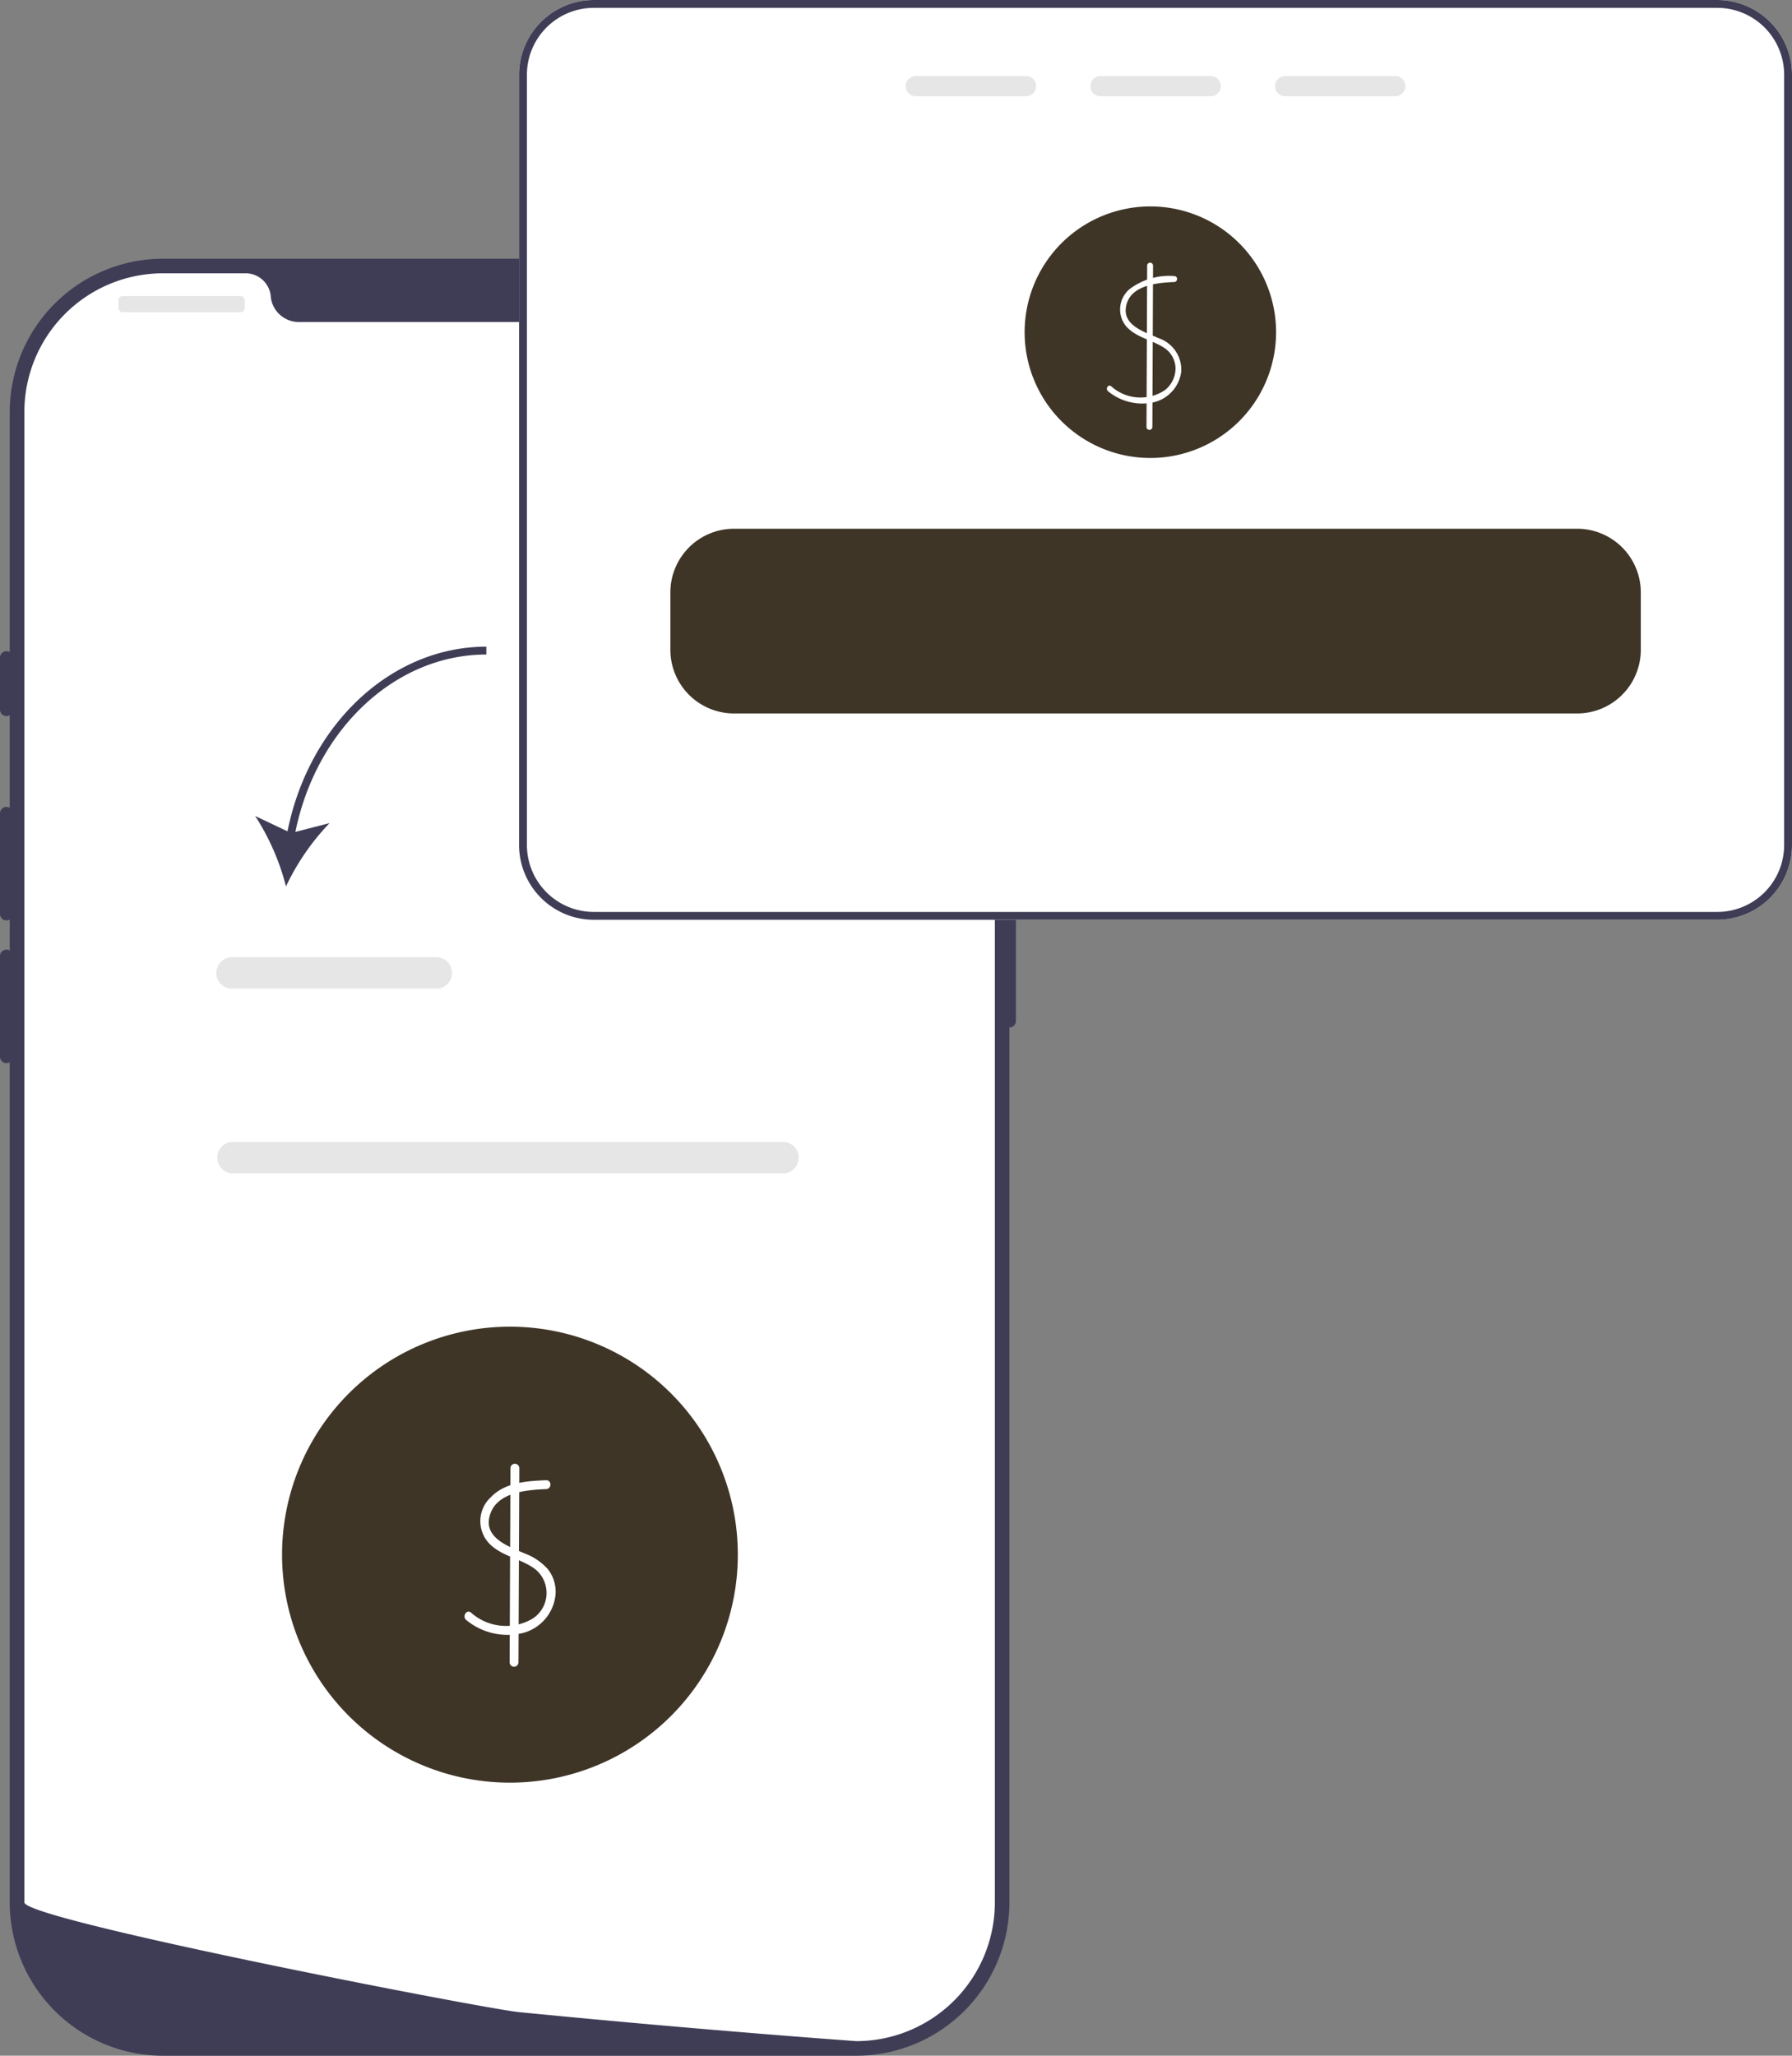 <svg id="Group_8677" data-name="Group 8677" xmlns="http://www.w3.org/2000/svg" width="129.295" height="148.256" viewBox="0 0 129.295 148.256">
  <rect x="0" y="0" width="129.295" height="148.256" fill="#808080" stroke="none"/>
  <g id="Group_8671" data-name="Group 8671" transform="translate(0 18.658)">
    <path id="Path_26129" data-name="Path 26129" d="M63.547,195.416H13.535A11.072,11.072,0,0,1,2.476,184.356V76.877A11.072,11.072,0,0,1,13.535,65.817H63.547A11.072,11.072,0,0,1,74.606,76.877v107.48a11.072,11.072,0,0,1-11.059,11.059Z" transform="translate(-1.774 -65.817)" fill="#3f3d56"/>
    <path id="Path_26130" data-name="Path 26130" d="M255.744,205.281a.468.468,0,0,0-.468.468V220.72a.468.468,0,1,0,.936,0V205.749A.468.468,0,0,0,255.744,205.281Z" transform="translate(-182.912 -165.746)" fill="#3f3d56"/>
    <path id="Path_26131" data-name="Path 26131" d="M76.215,79.535V187.013A10.008,10.008,0,0,1,66.86,197h0c-.077,0-.154.009-.234.012-.138.007-.276.009-.416.009l-1.455-.108c-.95-.07-2.332-.175-4.056-.313q-.775-.06-1.638-.131c-1.146-.094-2.4-.2-3.755-.313-.538-.044-1.095-.094-1.663-.143-2.905-.25-6.159-.543-9.591-.875q-.87-.081-1.754-.168l-.468-.047c-2.447-.241-35.637-6.655-35.637-7.909V79.535A10.007,10.007,0,0,1,16.2,69.528h5.975a1.824,1.824,0,0,1,1.8,1.7c.007.063.014.126.026.189a2.033,2.033,0,0,0,2.024,1.623H56.38A2.033,2.033,0,0,0,58.4,71.413c.012-.063.019-.126.026-.189a1.824,1.824,0,0,1,1.8-1.7h5.975A10.007,10.007,0,0,1,76.215,79.535Z" transform="translate(-4.435 -68.476)" fill="#fff"/>
    <path id="Path_26132" data-name="Path 26132" d="M.468,165.67a.468.468,0,0,0-.468.468v3.743a.468.468,0,1,0,.936,0v-3.743A.468.468,0,0,0,.468,165.67Z" transform="translate(0 -137.364)" fill="#3f3d56"/>
    <path id="Path_26133" data-name="Path 26133" d="M.468,205.281a.468.468,0,0,0-.468.468V213a.468.468,0,1,0,.936,0v-7.252A.468.468,0,0,0,.468,205.281Z" transform="translate(0 -165.746)" fill="#3f3d56"/>
    <path id="Path_26134" data-name="Path 26134" d="M.468,241.591a.468.468,0,0,0-.468.468v7.252a.468.468,0,1,0,.936,0v-7.252A.468.468,0,0,0,.468,241.591Z" transform="translate(0 -191.763)" fill="#3f3d56"/>
    <rect id="Rectangle_5097" data-name="Rectangle 5097" width="9.123" height="1.17" rx="0.31" transform="translate(8.539 2.69)" fill="#e6e6e6"/>
    <circle id="Ellipse_36" data-name="Ellipse 36" cx="0.936" cy="0.936" r="0.936" transform="translate(56.34 1.988)" fill="#e6e6e6"/>
    <circle id="Ellipse_37" data-name="Ellipse 37" cx="0.936" cy="0.936" r="0.936" transform="translate(58.914 1.988)" fill="#e6e6e6"/>
    <circle id="Ellipse_38" data-name="Ellipse 38" cx="0.936" cy="0.936" r="0.936" transform="translate(61.487 1.988)" fill="#e6e6e6"/>
  </g>
  <path id="Path_26135" data-name="Path 26135" d="M96.109,292.784H56.423a1.134,1.134,0,0,1,0-2.268H96.109a1.134,1.134,0,1,1,0,2.268Z" transform="translate(-39.616 -208.161)" fill="#e6e6e6"/>
  <path id="Path_26152" data-name="Path 26152" d="M16.442,0A16.442,16.442,0,1,1,0,16.442,16.442,16.442,0,0,1,16.442,0Z" transform="translate(20.351 95.678)" fill="#3e3527"/>
  <path id="Path_26136" data-name="Path 26136" d="M124.125,376.577c-1.388.057-2.956.152-3.982,1.217a2.347,2.347,0,0,0-.183,3.285c.906.99,2.314,1.124,3.359,1.9a2.207,2.207,0,0,1-.14,3.561,3.787,3.787,0,0,1-4.485-.423c-.328-.247-.646.306-.322.551a4.671,4.671,0,0,0,4.059.932,3.179,3.179,0,0,0,2.371-2.772,2.627,2.627,0,0,0-.538-1.815,4.126,4.126,0,0,0-1.656-1.142c-1.065-.465-2.9-1.067-2.589-2.581.375-1.835,2.609-2.009,4.107-2.071.409-.017.411-.655,0-.638h0Z" transform="translate(-84.72 -269.826)" fill="#fff"/>
  <path id="Path_26137" data-name="Path 26137" d="M129.773,372.737l-.061,14a.319.319,0,0,0,.638,0l.061-14a.319.319,0,0,0-.638,0Z" transform="translate(-92.942 -266.854)" fill="#fff"/>
  <path id="Path_26138" data-name="Path 26138" d="M218.56,0H137.5a5.4,5.4,0,0,0-5.392,5.392v55.55a5.4,5.4,0,0,0,5.392,5.392H218.56a5.4,5.4,0,0,0,5.392-5.392V5.392A5.4,5.4,0,0,0,218.56,0Z" transform="translate(-94.657)" fill="#fff"/>
  <path id="Path_26151" data-name="Path 26151" d="M9.071,0A9.071,9.071,0,1,1,0,9.071,9.071,9.071,0,0,1,9.071,0Z" transform="translate(73.928 14.887)" fill="#3e3527"/>
  <path id="Path_26139" data-name="Path 26139" d="M286.578,70.235a4.7,4.7,0,0,0-3.236.953,1.92,1.92,0,0,0-.3,2.585c.681.858,1.813,1.021,2.7,1.569a1.8,1.8,0,0,1,.93,1.521,2.007,2.007,0,0,1-.755,1.591,3.169,3.169,0,0,1-3.892-.276c-.219-.164-.431.2-.215.367a3.877,3.877,0,0,0,3.254.8,2.615,2.615,0,0,0,2.02-2.213,2.4,2.4,0,0,0-1.643-2.422c-.91-.417-2.506-.862-2.355-2.159.191-1.649,2.21-1.834,3.493-1.887.273-.011.274-.437,0-.425h0Z" transform="translate(-201.857 -50.325)" fill="#fff"/>
  <path id="Path_26140" data-name="Path 26140" d="M291.849,67,291.8,78.664a.213.213,0,0,0,.425,0L292.274,67a.213.213,0,0,0-.425,0Z" transform="translate(-209.08 -47.858)" fill="#fff"/>
  <path id="Path_26141" data-name="Path 26141" d="M218.56,0H137.5a5.4,5.4,0,0,0-5.392,5.392v55.55a5.4,5.4,0,0,0,5.392,5.392H218.56a5.4,5.4,0,0,0,5.392-5.392V5.392A5.4,5.4,0,0,0,218.56,0Zm4.825,60.942a4.828,4.828,0,0,1-4.825,4.825H137.5a4.828,4.828,0,0,1-4.825-4.825V5.392A4.828,4.828,0,0,1,137.5.567H218.56a4.828,4.828,0,0,1,4.825,4.825Z" transform="translate(-94.657)" fill="#3f3d56"/>
  <g id="Group_8672" data-name="Group 8672" transform="translate(65.346 5.485)">
    <path id="Path_26142" data-name="Path 26142" d="M239.2,19.35h-7.954a.727.727,0,0,0,0,1.454H239.2a.727.727,0,0,0,0-1.454Z" transform="translate(-230.516 -19.35)" fill="#e6e6e6"/>
    <path id="Path_26143" data-name="Path 26143" d="M286.2,19.35h-7.954a.727.727,0,0,0,0,1.454H286.2a.727.727,0,0,0,0-1.454Z" transform="translate(-264.192 -19.35)" fill="#e6e6e6"/>
    <path id="Path_26144" data-name="Path 26144" d="M333.2,19.35h-7.954a.727.727,0,0,0,0,1.454H333.2a.727.727,0,0,0,0-1.454Z" transform="translate(-297.869 -19.35)" fill="#e6e6e6"/>
  </g>
  <path id="Path_26145" data-name="Path 26145" d="M236.035,134.516H175.2a4.594,4.594,0,0,0-4.589,4.589v4.144a4.594,4.594,0,0,0,4.589,4.589h60.84a4.594,4.594,0,0,0,4.589-4.589v-4.144A4.594,4.594,0,0,0,236.035,134.516Z" transform="translate(-122.243 -96.384)" fill="#3e3527"/>
  <path id="Path_26146" data-name="Path 26146" d="M67.282,177.832l-2.333-1.105a17.134,17.134,0,0,1,2.223,5.081,17.12,17.12,0,0,1,3.145-4.567l-2.466.634c1.519-7.446,7.234-12.792,13.778-12.792v-.567C74.794,164.516,68.834,170.085,67.282,177.832Z" transform="translate(-46.538 -117.879)" fill="#3f3d56"/>
  <path id="Path_26147" data-name="Path 26147" d="M70.933,245.784H56.192a1.134,1.134,0,0,1,0-2.268H70.933a1.134,1.134,0,0,1,0,2.268Z" transform="translate(-39.451 -174.485)" fill="#e6e6e6"/>
</svg>
